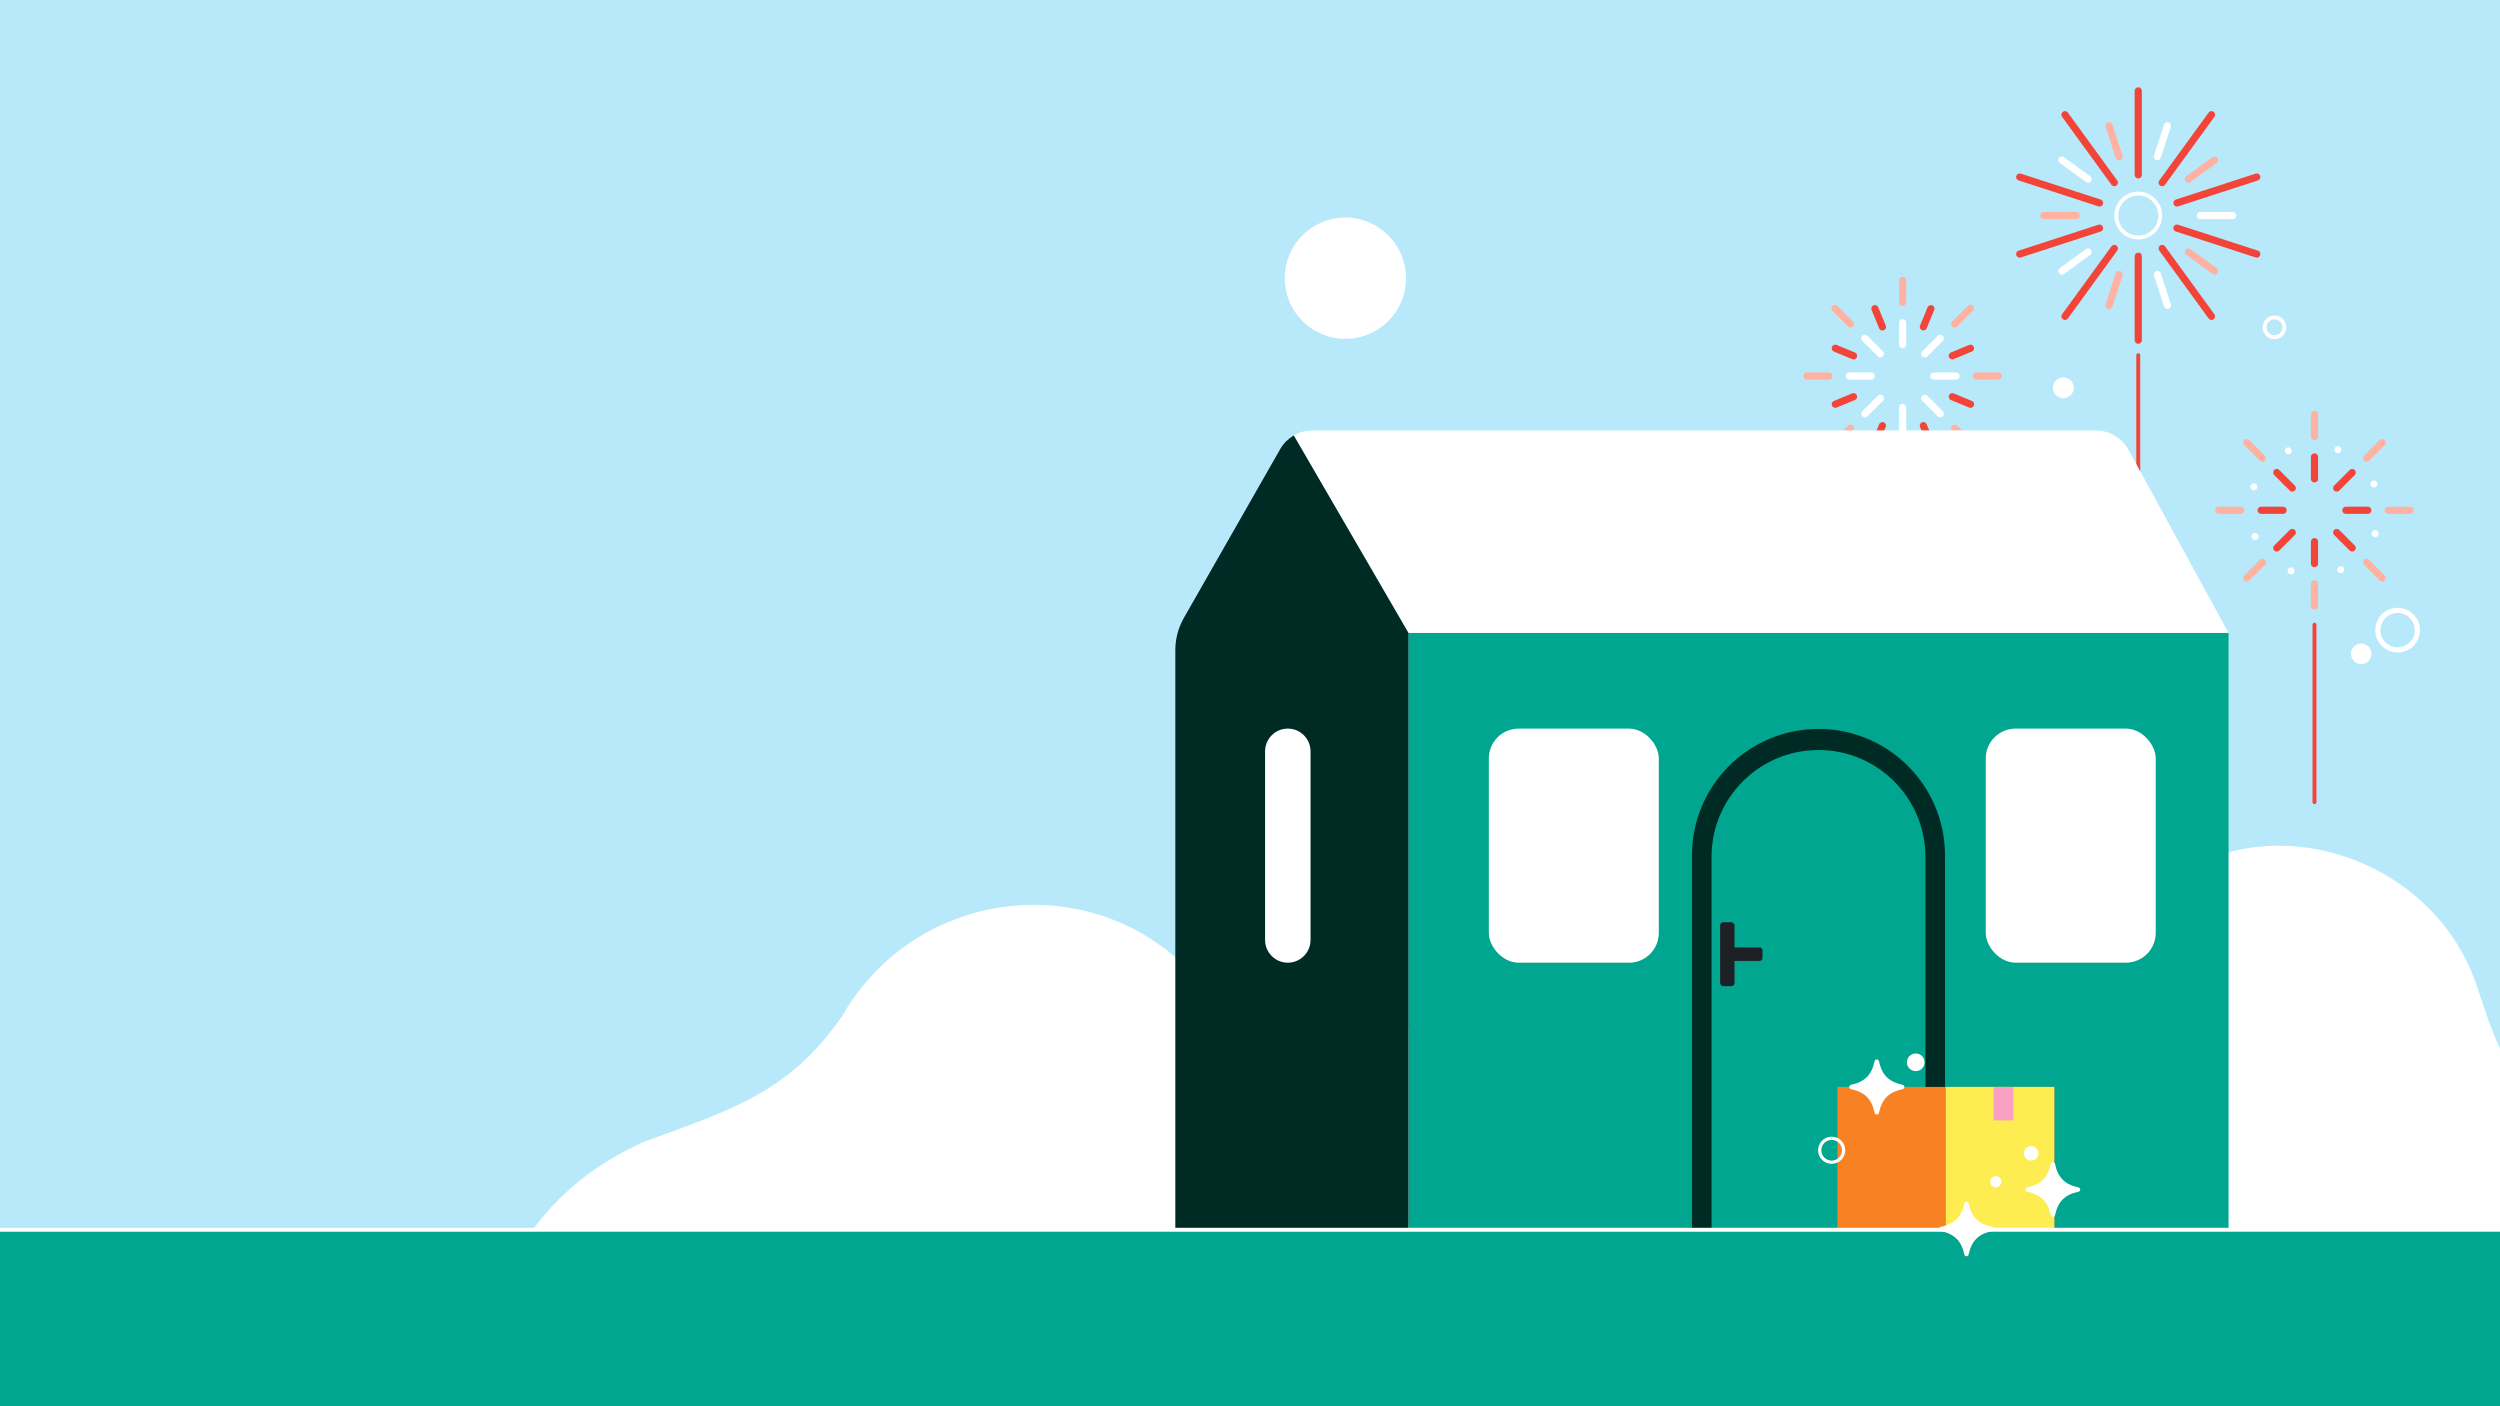 <?xml version="1.0" encoding="UTF-8"?>
<svg xmlns="http://www.w3.org/2000/svg" xmlns:xlink="http://www.w3.org/1999/xlink" id="DELIVERED" viewBox="0 0 1920 1080">
  <defs>
    <style>
      .cls-1 {
        clip-path: url(#clippath);
      }

      .cls-2, .cls-3, .cls-4, .cls-5, .cls-6, .cls-7, .cls-8, .cls-9, .cls-10 {
        stroke-width: 0px;
      }

      .cls-2, .cls-11, .cls-12, .cls-13, .cls-14, .cls-15, .cls-16, .cls-17 {
        fill: none;
      }

      .cls-3 {
        fill: #f88223;
      }

      .cls-11 {
        stroke-width: 4px;
      }

      .cls-11, .cls-13, .cls-18, .cls-14, .cls-16 {
        stroke: #fff;
      }

      .cls-11, .cls-13, .cls-18, .cls-16 {
        stroke-miterlimit: 10;
      }

      .cls-12, .cls-14, .cls-15, .cls-17 {
        stroke-linecap: round;
        stroke-linejoin: round;
      }

      .cls-12, .cls-16 {
        stroke-width: 3px;
      }

      .cls-12, .cls-17 {
        stroke: #f24438;
      }

      .cls-13, .cls-18 {
        stroke-width: 2.49px;
      }

      .cls-18, .cls-8 {
        fill: #fff;
      }

      .cls-4 {
        fill: #faa0c5;
      }

      .cls-5 {
        fill: #002a24;
      }

      .cls-14, .cls-15, .cls-17 {
        stroke-width: 5.5px;
      }

      .cls-19 {
        clip-path: url(#clippath-1);
      }

      .cls-20 {
        clip-path: url(#clippath-2);
      }

      .cls-15 {
        stroke: #ffb1a2;
      }

      .cls-6 {
        fill: #fded50;
      }

      .cls-7 {
        fill: #1d2125;
      }

      .cls-9 {
        fill: #00a68f;
      }

      .cls-10 {
        fill: #b7e9fa;
      }
    </style>
    <clipPath id="clippath">
      <rect class="cls-2" width="1920" height="1080"></rect>
    </clipPath>
    <clipPath id="clippath-1">
      <rect class="cls-2" x="2117.47" width="1080" height="1080"></rect>
    </clipPath>
    <clipPath id="clippath-2">
      <rect class="cls-2" x="1349.02" width="1920" height="1080"></rect>
    </clipPath>
  </defs>
  <g class="cls-1">
    <rect class="cls-10" x="0" y="0" width="1920" height="1080"></rect>
    <g>
      <line class="cls-14" x1="1461.2" y1="247.85" x2="1461.2" y2="264.7"></line>
      <line class="cls-14" x1="1490.17" y1="259.85" x2="1478.25" y2="271.77"></line>
      <line class="cls-14" x1="1502.17" y1="288.82" x2="1485.32" y2="288.82"></line>
      <line class="cls-14" x1="1490.17" y1="317.78" x2="1478.25" y2="305.87"></line>
      <line class="cls-14" x1="1461.2" y1="329.78" x2="1461.2" y2="312.93"></line>
      <line class="cls-14" x1="1432.23" y1="317.78" x2="1444.15" y2="305.87"></line>
      <line class="cls-14" x1="1420.24" y1="288.82" x2="1437.09" y2="288.82"></line>
      <line class="cls-14" x1="1432.23" y1="259.85" x2="1444.15" y2="271.77"></line>
      <g>
        <line class="cls-15" x1="1461.2" y1="215.34" x2="1461.2" y2="232.19"></line>
        <line class="cls-15" x1="1513.16" y1="236.86" x2="1501.24" y2="248.78"></line>
        <line class="cls-15" x1="1534.68" y1="288.82" x2="1517.83" y2="288.82"></line>
        <line class="cls-15" x1="1513.16" y1="340.77" x2="1501.24" y2="328.86"></line>
        <line class="cls-15" x1="1461.2" y1="362.29" x2="1461.2" y2="345.44"></line>
        <line class="cls-15" x1="1409.25" y1="340.77" x2="1421.16" y2="328.86"></line>
        <line class="cls-15" x1="1387.73" y1="288.82" x2="1404.58" y2="288.82"></line>
        <line class="cls-15" x1="1409.25" y1="236.86" x2="1421.16" y2="248.78"></line>
      </g>
      <g>
        <line class="cls-17" x1="1482.93" y1="237.05" x2="1477.15" y2="251.03"></line>
        <line class="cls-17" x1="1513.35" y1="267.46" x2="1499.37" y2="273.25"></line>
        <line class="cls-17" x1="1513.35" y1="310.47" x2="1499.37" y2="304.68"></line>
        <line class="cls-17" x1="1482.94" y1="340.88" x2="1477.15" y2="326.91"></line>
        <line class="cls-17" x1="1439.93" y1="340.88" x2="1445.72" y2="326.91"></line>
        <line class="cls-17" x1="1409.52" y1="310.47" x2="1423.49" y2="304.68"></line>
        <line class="cls-17" x1="1409.52" y1="267.46" x2="1423.49" y2="273.25"></line>
        <line class="cls-17" x1="1439.93" y1="237.05" x2="1445.72" y2="251.03"></line>
      </g>
    </g>
    <line class="cls-12" x1="1642.18" y1="272.76" x2="1642.18" y2="408.98"></line>
    <g>
      <path class="cls-8" d="M1759.72,347.58c-.73,1.31-2.38,1.78-3.7,1.05-1.31-.73-1.78-2.38-1.05-3.7.73-1.31,2.38-1.78,3.7-1.05,1.31.73,1.78,2.38,1.05,3.7Z"></path>
      <path class="cls-8" d="M1796.26,347.96c-1.44.41-2.95-.43-3.36-1.87-.41-1.44.43-2.95,1.87-3.36,1.44-.41,2.95.42,3.36,1.87.41,1.44-.42,2.95-1.87,3.36Z"></path>
      <path class="cls-8" d="M1821.83,374.07c-1.31-.73-1.78-2.38-1.05-3.7.73-1.31,2.38-1.78,3.7-1.05,1.31.73,1.78,2.38,1.05,3.7-.73,1.31-2.38,1.78-3.7,1.05Z"></path>
      <path class="cls-8" d="M1821.44,410.61c-.41-1.44.43-2.95,1.87-3.36,1.44-.41,2.95.43,3.36,1.87.41,1.44-.42,2.95-1.87,3.36-1.44.41-2.95-.42-3.36-1.87Z"></path>
      <path class="cls-8" d="M1795.33,436.18c.73-1.31,2.38-1.78,3.7-1.05,1.31.73,1.78,2.38,1.05,3.7-.73,1.31-2.38,1.78-3.7,1.05-1.31-.73-1.78-2.38-1.05-3.7Z"></path>
      <path class="cls-8" d="M1758.79,435.8c1.44-.41,2.95.43,3.36,1.87.41,1.44-.43,2.95-1.87,3.36-1.44.41-2.95-.42-3.36-1.87-.41-1.44.42-2.95,1.87-3.36Z"></path>
      <path class="cls-8" d="M1733.23,409.69c1.31.73,1.78,2.38,1.05,3.7-.73,1.31-2.38,1.78-3.7,1.05-1.31-.73-1.78-2.38-1.05-3.7.73-1.31,2.38-1.78,3.7-1.05Z"></path>
      <path class="cls-8" d="M1733.61,373.14c.41,1.44-.43,2.95-1.87,3.36-1.44.41-2.95-.43-3.36-1.87-.41-1.44.42-2.95,1.87-3.36,1.44-.41,2.95.42,3.36,1.87Z"></path>
      <line class="cls-17" x1="1777.53" y1="350.91" x2="1777.53" y2="367.76"></line>
      <line class="cls-17" x1="1806.49" y1="362.91" x2="1794.58" y2="374.83"></line>
      <line class="cls-17" x1="1818.49" y1="391.88" x2="1801.64" y2="391.88"></line>
      <line class="cls-17" x1="1806.49" y1="420.85" x2="1794.58" y2="408.93"></line>
      <line class="cls-17" x1="1777.53" y1="432.84" x2="1777.53" y2="415.99"></line>
      <line class="cls-17" x1="1748.56" y1="420.85" x2="1760.48" y2="408.93"></line>
      <line class="cls-17" x1="1736.56" y1="391.88" x2="1753.41" y2="391.88"></line>
      <line class="cls-17" x1="1748.56" y1="362.91" x2="1760.48" y2="374.83"></line>
      <line class="cls-15" x1="1777.53" y1="318.4" x2="1777.53" y2="335.25"></line>
      <line class="cls-15" x1="1829.48" y1="339.92" x2="1817.57" y2="351.84"></line>
      <line class="cls-15" x1="1851" y1="391.88" x2="1834.15" y2="391.88"></line>
      <line class="cls-15" x1="1829.48" y1="443.83" x2="1817.57" y2="431.92"></line>
      <line class="cls-15" x1="1777.53" y1="465.35" x2="1777.53" y2="448.5"></line>
      <line class="cls-15" x1="1725.57" y1="443.83" x2="1737.49" y2="431.92"></line>
      <line class="cls-15" x1="1704.05" y1="391.88" x2="1720.9" y2="391.88"></line>
      <line class="cls-15" x1="1725.57" y1="339.92" x2="1737.49" y2="351.84"></line>
    </g>
    <path class="cls-8" d="M1920,805.45v273.03H367.93c3.65-108.28,55.3-169.14,126.14-201.39,64.8-23.98,111.54-36.81,152.83-97.01,60.02-103.94,206.09-115.51,279.93-19.25,18.53,24.51,33.77,56.5,62.99,64.09,50.32,12.71,92.12-56.12,142.4-48.78,84.63,18.99,70.11,169.72,194.19,120.1,76.95-29.29,83.33-162.11,175.91-157.91,28.27,4.34,53.22,30.78,81.13,24.26,23.8-5.61,35.9-32,50.17-52.47,71.46-102.72,229.75-66.53,268.29,46.2,6.02,17.59,9.88,31.14,18.1,49.13Z"></path>
    <circle class="cls-8" cx="1033.24" cy="213.65" r="46.58"></circle>
    <g>
      <rect class="cls-9" x="1081.67" y="486.04" width="629.85" height="458.43"></rect>
      <rect class="cls-8" x="1143.42" y="559.58" width="130.55" height="179.77" rx="22.89" ry="22.89"></rect>
      <rect class="cls-8" x="1525.06" y="559.57" width="130.55" height="179.77" rx="22.89" ry="22.89"></rect>
      <g>
        <path class="cls-5" d="M1299.42,944.46v-287.47c0-53.66,43.51-97.17,97.17-97.17,53.66,0,97.17,43.5,97.17,97.17v287.47"></path>
        <path class="cls-9" d="M1314.46,944.46v-286.32c0-45.36,36.77-82.13,82.13-82.13,45.36,0,82.13,36.77,82.13,82.13v286.32"></path>
        <g>
          <rect class="cls-7" x="1321.06" y="708.26" width="11.05" height="49.09" rx="2.45" ry="2.45"></rect>
          <rect class="cls-7" x="1326.86" y="727.63" width="26.7" height="10.35" rx="2.12" ry="2.12"></rect>
        </g>
      </g>
      <polygon class="cls-8" points="991.37 330.58 991.38 330.58 991.38 330.59 991.37 330.58"></polygon>
      <path class="cls-8" d="M1711.52,486.04h-629.85s-88.06-151.6-88.06-151.6c0,0,0-.01.01-.01,4.28-2.49,9.2-3.86,14.32-3.86h601.68c10.43,0,20.03,5.7,25.04,14.85l76.86,140.62Z"></path>
      <path class="cls-5" d="M1081.68,486.04v458.42h-179.03v-445.13c0-8.71,2.26-17.27,6.59-24.82l73.67-129.08c.17-.3.33-.6.5-.89,2.53-4.25,6.06-7.69,10.2-10.09,0,0,0-.01.01-.01l88.06,151.61Z"></path>
      <path class="cls-8" d="M989.04,559.57c9.64,0,17.46,7.82,17.46,17.46v144.86c0,9.64-7.82,17.46-17.46,17.46-9.64,0-17.46-7.82-17.46-17.46v-144.86c0-9.64,7.82-17.46,17.46-17.46Z"></path>
    </g>
    <rect class="cls-3" x="1411.11" y="834.74" width="166.58" height="108.81"></rect>
    <rect class="cls-6" x="1494.4" y="834.74" width="83.29" height="108.81" transform="translate(3072.1 1778.3) rotate(180)"></rect>
    <rect class="cls-4" x="1531.05" y="834.75" width="15.28" height="25.75"></rect>
    <rect class="cls-9" x="0" y="944.47" width="1920" height="135.53"></rect>
    <line class="cls-16" x1="1920" y1="944.47" x2="0" y2="944.46"></line>
    <line class="cls-12" x1="1777.53" y1="479.79" x2="1777.53" y2="616.01"></line>
    <circle class="cls-11" cx="1841.37" cy="483.95" r="15.18"></circle>
    <circle class="cls-16" cx="1746.82" cy="251.38" r="7.59"></circle>
    <circle class="cls-8" cx="1813.45" cy="502.1" r="7.91"></circle>
    <g>
      <path class="cls-18" d="M1564.24,885.8c0,2.38-1.93,4.31-4.31,4.31s-4.31-1.93-4.31-4.31c0-2.38,1.93-4.31,4.31-4.31,2.38,0,4.31,1.93,4.31,4.31Z"></path>
      <path class="cls-8" d="M1536.93,906.56c.7,3.15-2.04,5.89-5.19,5.2-1.59-.35-2.86-1.63-3.22-3.22-.7-3.15,2.05-5.89,5.2-5.19,1.58.35,2.86,1.63,3.21,3.21Z"></path>
      <path class="cls-8" d="M1531.26,943.84s0,0,0,.01c0,.78-.56,1.46-1.33,1.62-10.57,2.3-15.74,7.47-18.04,18.04-.17.77-.84,1.33-1.62,1.33,0,0-.01,0-.02,0,0,0,0,0-.01,0-.78,0-1.46-.56-1.62-1.33-2.3-10.57-7.47-15.74-18.04-18.04-.77-.17-1.33-.84-1.33-1.62,0,0,0,0,0-.01s0,0,0-.01c0-.78.56-1.46,1.33-1.62,10.57-2.3,15.74-7.47,18.04-18.04.17-.77.84-1.33,1.62-1.33,0,0,0,0,.01,0,0,0,.01,0,.02,0,.78,0,1.45.57,1.62,1.33,2.3,10.57,7.46,15.73,18.04,18.04.77.17,1.33.84,1.33,1.62,0,0,0,0,0,.01Z"></path>
      <path class="cls-8" d="M1597.63,913.6s0,0,0,.01c0,.78-.56,1.46-1.33,1.62-10.57,2.3-15.74,7.47-18.04,18.04-.17.77-.84,1.33-1.62,1.33,0,0-.01,0-.02,0,0,0,0,0-.01,0-.78,0-1.46-.56-1.62-1.33-2.3-10.57-7.47-15.74-18.04-18.04-.77-.17-1.33-.84-1.33-1.62,0,0,0,0,0-.01s0,0,0-.01c0-.78.56-1.46,1.33-1.62,10.57-2.3,15.74-7.47,18.04-18.04.17-.77.84-1.33,1.62-1.33,0,0,0,0,.01,0,0,0,.01,0,.02,0,.78,0,1.45.57,1.62,1.33,2.3,10.57,7.46,15.73,18.04,18.04.77.17,1.33.84,1.33,1.62,0,0,0,0,0,.01Z"></path>
    </g>
    <g>
      <circle class="cls-8" cx="1471.29" cy="815.85" r="6.79"></circle>
      <path class="cls-13" d="M1415.9,883.4c0,5.07-4.11,9.19-9.19,9.19-5.07,0-9.19-4.11-9.19-9.19,0-5.07,4.11-9.19,9.19-9.19,5.07,0,9.19,4.11,9.19,9.19Z"></path>
      <path class="cls-8" d="M1462.55,834.8s0,0,0,.01c0,.79-.57,1.47-1.34,1.64-10.66,2.32-15.87,7.53-18.19,18.19-.17.77-.84,1.34-1.63,1.34,0,0-.01,0-.02,0,0,0,0,0-.01,0-.79,0-1.47-.57-1.64-1.34-2.32-10.66-7.53-15.87-18.19-18.19-.77-.17-1.34-.85-1.34-1.64,0,0,0,0,0-.01s0,0,0-.01c0-.79.57-1.47,1.34-1.64,10.66-2.32,15.87-7.53,18.19-18.19.17-.77.85-1.34,1.64-1.34,0,0,0,0,.01,0,0,0,.01,0,.02,0,.79,0,1.46.57,1.63,1.34,2.32,10.66,7.52,15.87,18.19,18.19.77.17,1.34.85,1.34,1.64,0,0,0,0,0,.01Z"></path>
    </g>
    <circle class="cls-8" cx="1584.64" cy="297.82" r="8.02"></circle>
    <g>
      <circle class="cls-16" cx="1642.18" cy="165.54" r="16.87"></circle>
      <line class="cls-17" x1="1642.18" y1="134.29" x2="1642.18" y2="69.82"></line>
      <line class="cls-17" x1="1660.54" y1="140.26" x2="1698.44" y2="88.1"></line>
      <line class="cls-17" x1="1671.89" y1="155.88" x2="1733.21" y2="135.96"></line>
      <line class="cls-17" x1="1671.89" y1="175.2" x2="1733.21" y2="195.12"></line>
      <line class="cls-17" x1="1660.54" y1="190.82" x2="1698.44" y2="242.98"></line>
      <line class="cls-17" x1="1642.18" y1="196.79" x2="1642.18" y2="261.26"></line>
      <line class="cls-17" x1="1623.81" y1="190.82" x2="1585.92" y2="242.98"></line>
      <line class="cls-17" x1="1612.46" y1="175.2" x2="1551.15" y2="195.12"></line>
      <line class="cls-17" x1="1612.46" y1="155.88" x2="1551.15" y2="135.96"></line>
      <line class="cls-17" x1="1623.81" y1="140.26" x2="1585.92" y2="88.1"></line>
      <line class="cls-14" x1="1656.89" y1="120.25" x2="1664.58" y2="96.59"></line>
      <line class="cls-15" x1="1680.71" y1="137.55" x2="1700.83" y2="122.93"></line>
      <line class="cls-14" x1="1689.8" y1="165.54" x2="1714.67" y2="165.54"></line>
      <line class="cls-15" x1="1680.71" y1="193.53" x2="1700.83" y2="208.15"></line>
      <line class="cls-14" x1="1656.89" y1="210.83" x2="1664.58" y2="234.49"></line>
      <line class="cls-15" x1="1627.46" y1="210.83" x2="1619.77" y2="234.49"></line>
      <line class="cls-14" x1="1603.65" y1="193.53" x2="1583.52" y2="208.15"></line>
      <line class="cls-15" x1="1594.55" y1="165.54" x2="1569.68" y2="165.54"></line>
      <line class="cls-14" x1="1603.65" y1="137.55" x2="1583.52" y2="122.93"></line>
      <line class="cls-15" x1="1627.46" y1="120.25" x2="1619.77" y2="96.59"></line>
    </g>
  </g>
  <g class="cls-19">
    <g class="cls-20">
      <rect class="cls-10" x="1349.02" y="0" width="1920" height="1080"></rect>
      <path class="cls-8" d="M3269.02,805.45v273.03h-1552.07c3.65-108.28,55.3-169.14,126.14-201.39,64.8-23.98,111.54-36.81,152.83-97.01,60.02-103.94,206.09-115.51,279.93-19.25,18.53,24.51,33.77,56.5,62.99,64.09,50.32,12.71,92.12-56.12,142.4-48.78,84.63,18.99,70.11,169.72,194.19,120.1,76.95-29.29,83.33-162.11,175.91-157.91,28.27,4.34,53.22,30.78,81.13,24.26,23.8-5.61,35.9-32,50.17-52.47,71.46-102.72,229.75-66.53,268.29,46.2,6.02,17.59,9.88,31.14,18.1,49.13Z"></path>
      <rect class="cls-9" x="1349.02" y="944.47" width="1920" height="135.53"></rect>
      <line class="cls-16" x1="3269.02" y1="944.47" x2="1349.02" y2="944.46"></line>
    </g>
  </g>
</svg>
